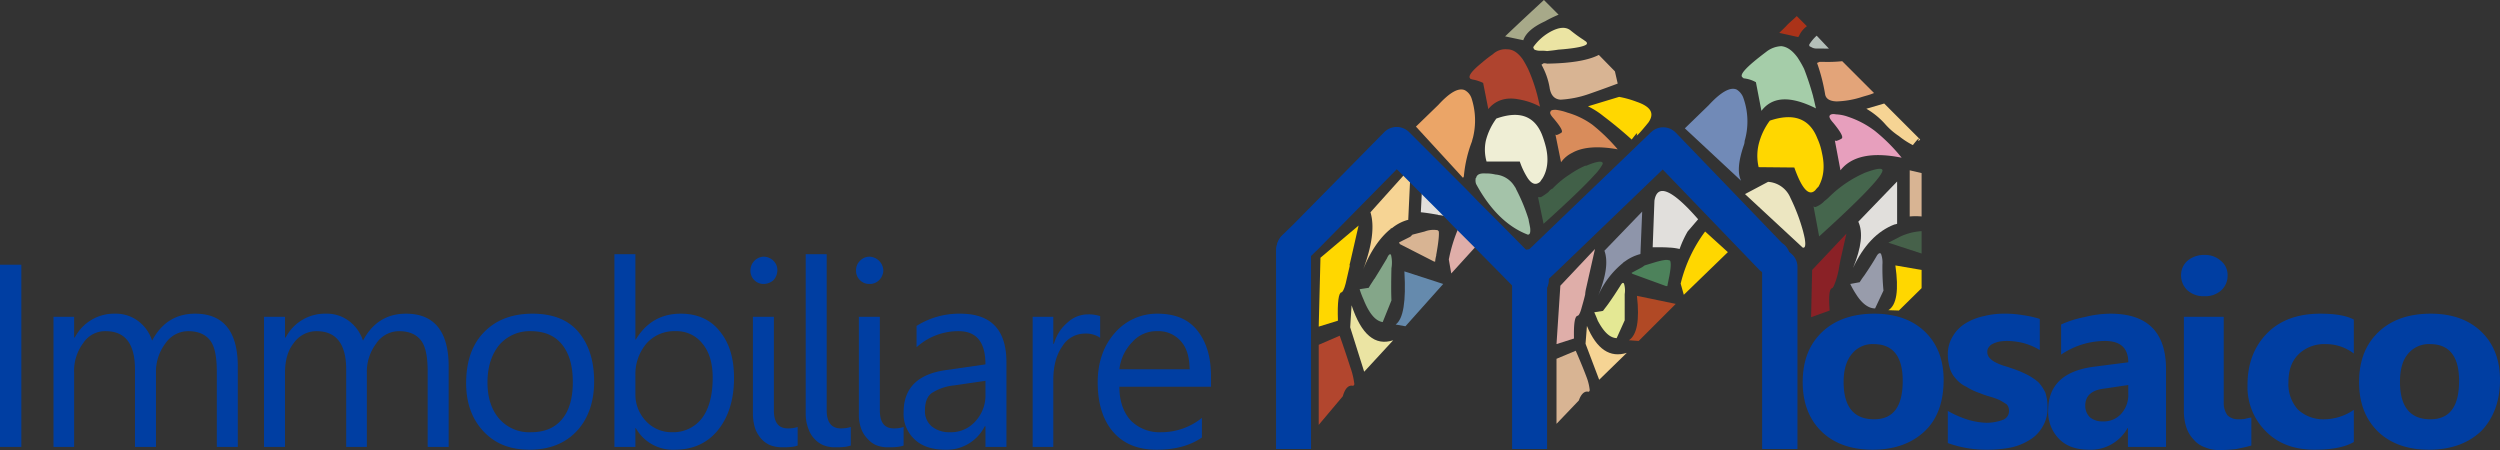 <svg xmlns="http://www.w3.org/2000/svg" viewBox="0 0 714.9 128.7"><rect x="0" y="0" width="714.9" height="128.7" fill="#333333" stroke="none"/><defs><style>.cls-1{fill:#003ea2;}.cls-2{fill:#e3a479;}.cls-3{fill:#b4bfb9;}.cls-4{fill:#ab3319;}.cls-5{fill:#a5cda9;}.cls-6{fill:gold;}.cls-7{fill:#718ab7;}.cls-8{fill:#e1dfdc;}.cls-9{fill:#ece6c1;}.cls-10{fill:#f6d494;}.cls-11{fill:#e79fbd;}.cls-12{fill:#45664d;}.cls-13{fill:#46614a;}.cls-14{fill:#d8b493;}.cls-15{fill:#989cab;}.cls-16{fill:#8a2126;}.cls-17{fill:#dfaea9;}.cls-18{fill:#a7a989;}.cls-19{fill:#ebe4a3;}.cls-20{fill:#af442f;}.cls-21{fill:#eba567;}.cls-22{fill:#efeed5;}.cls-23{fill:#a4c3a9;}.cls-24{fill:#d98c5b;}.cls-25{fill:#416048;}.cls-26{fill:#84a689;}.cls-27{fill:#b2462e;}.cls-28{fill:#8e95aa;}.cls-29{fill:#4d825b;}.cls-30{fill:#e4e894;}.cls-31{fill:#b14925;}.cls-32{fill:#658aad;}.cls-33{fill:none;stroke:#003ea2;stroke-linecap:round;stroke-linejoin:round;stroke-width:10px;}</style></defs><title>Tavola disegno 1</title><g id="Livello_1" data-name="Livello 1"><path class="cls-1" d="M714.9,108.6c0-5.7-1.8-10.3-5.3-13.7s-8.3-5.2-14.5-5.2-11.2,1.7-14.9,5.2-5.6,8.2-5.6,14.4c0,6,1.9,10.7,5.4,14.1s8.4,5.2,14.6,5.2,11.2-1.8,14.9-5.3C713,119.7,714.9,114.8,714.9,108.6Zm-28.6.6c0-3.4.7-6.1,2.2-7.9a7.69,7.69,0,0,1,6.4-2.9c5.5,0,8.3,3.5,8.3,10.5,0,7.4-2.7,11-8.2,11-5.8,0-8.7-3.6-8.7-10.7Z"/><path class="cls-1" d="M673.1,91.4c-2-1.1-5.1-1.7-9.6-1.7-6.3,0-11.4,1.8-15.1,5.5s-5.7,8.6-5.7,14.9a17.82,17.82,0,0,0,5.3,13.3c3.5,3.5,8.1,5.2,13.9,5.2,4.9,0,8.6-.7,11.2-2.2v-9.2a15.19,15.19,0,0,1-8.4,2.7,10.61,10.61,0,0,1-7.6-2.8,10.87,10.87,0,0,1-2.7-7.8c0-3.4.9-6,2.9-8a10.52,10.52,0,0,1,7.7-2.9,13.08,13.08,0,0,1,8.1,2.7Z"/><path class="cls-1" d="M641.9,119.8a12,12,0,0,1-1.9.1,4.42,4.42,0,0,1-3-1.1,5.83,5.83,0,0,1-1.1-3.7V90.6H624.5v27.1a15.27,15.27,0,0,0,.7,4.5,9.29,9.29,0,0,0,2.1,3.5,7.32,7.32,0,0,0,3.2,2.2,10.3,10.3,0,0,0,4.1.8,40.16,40.16,0,0,0,4.9-.3c1.5-.3,2.9-.6,4.3-1v-8A11.27,11.27,0,0,0,641.9,119.8Z"/><path class="cls-2" d="M526.8,17.5a39.74,39.74,0,0,1-5,.2h-1.5l-.7.3a51.49,51.49,0,0,1,2.3,8.9q.3,2,3.3,2.1a25.79,25.79,0,0,0,6.7-1.1c.6-.2,1.3-.4,2-.6a15.87,15.87,0,0,0,2-.7Z"/><path class="cls-3" d="M523,13.9l-3.5-3.7a11.72,11.72,0,0,0-2.1,2.5.52.52,0,0,0,.28.67l.12,0a2.75,2.75,0,0,0,1.8.5Z"/><path class="cls-4" d="M516.7,7.5l-2.9-2.9c-.8.8-1.8,1.6-2.7,2.5-.7.8-1.5,1.5-2.3,2.3l5.4,1.2c.1-.1.1-.2.2-.2A6.75,6.75,0,0,1,516.7,7.5Z"/><path class="cls-5" d="M514,16.4c-1.5-2-2.9-3-4.6-3.2a7.47,7.47,0,0,0-4.3,1.6c-5.7,4.3-8,6.7-6.7,7.4l.2.2a8.85,8.85,0,0,1,3.5,1.1v-.1l1.6,8.3c3.2-4.2,8.4-4.3,15.6-.7-.3-1.1-.5-2.3-.8-3.3v-.1a81.07,81.07,0,0,0-2.6-7.9A30,30,0,0,0,514,16.4Z"/><path class="cls-6" d="M506.1,34.5a18.89,18.89,0,0,0-3.2,6.8,14.27,14.27,0,0,0,0,6.5l10.2.1c2.2,6.2,4.2,8.3,6,6.5a7.75,7.75,0,0,1,.9-1c1.5-2.6,1.9-5.8,1-9.7a17.47,17.47,0,0,0-1.3-4.1C517.5,33.9,512.9,32.2,506.1,34.5Z"/><path class="cls-7" d="M498.9,40.3a20,20,0,0,0-.3-12.1,4.64,4.64,0,0,0-2-2.6c-1.8-.8-4.5.7-8,4.5l-6.8,6.6,16.1,15c-1.1-2.2-.8-5.5.7-10A4,4,0,0,0,498.9,40.3Z"/><path class="cls-8" d="M482.6,66.2l3-3.5c-7.5-8.6-11.7-10.3-12.5-5.3l-.5,13.3c2,0,3.5,0,4.8.1h.1a15.62,15.62,0,0,1,2.8.4A29.75,29.75,0,0,1,482.6,66.2Z"/><path class="cls-9" d="M516.1,68.3c-.1-.6-.3-1.4-.5-2.2a54,54,0,0,0-3.6-9.5,7.43,7.43,0,0,0-6.4-4.6L499,55.5l16.5,15.3C516.2,71,516.4,70.2,516.1,68.3Z"/><path class="cls-10" d="M547,41.5c1.4-1.8,2-2.3,1.6-1.5-.1.4,0,.4.5-.1L538.8,29.6l-5.1,1.5a21.75,21.75,0,0,1,5.3,4.3,19.34,19.34,0,0,0,4,3.5A23.44,23.44,0,0,0,547,41.5Z"/><path class="cls-11" d="M525,32.7c-1-.2-1.6,0-1.8.4s.2,1.1,1.1,2.1c2.2,2.7,3,4.2,2.2,4.5a5.11,5.11,0,0,1-1.4.6c-.1,0-.3-.1-.4-.1l1.6,8.5c3.2-4.1,9.1-5.3,17.5-3.6a50.06,50.06,0,0,0-7.7-7.7,26.48,26.48,0,0,0-7.6-4A11.59,11.59,0,0,0,525,32.7Z"/><path class="cls-12" d="M533.3,49.4a33.94,33.94,0,0,0-5,2.7,33.22,33.22,0,0,0-5.3,4.3,12.39,12.39,0,0,1-1.3,1.1,6.37,6.37,0,0,1-2.3,1.6.63.63,0,0,1-.4.1.76.76,0,0,1-.4-.2l1.6,8.6h0c11.5-10.4,17.6-16.7,18.1-18.7C538.5,47.9,536.8,48.1,533.3,49.4Z"/><path class="cls-8" d="M541.7,64.2c.3,0,.6-.2.8-.2V51.9L531.4,63.4q2.1,4.5-1.5,13.2C532.9,70.2,536.8,66.1,541.7,64.2Z"/><path class="cls-13" d="M549.5,66.1a16.68,16.68,0,0,0-6.2,1.6L540,69.4l9.5,3.1Z"/><path class="cls-14" d="M546.1,61.9a19.3,19.3,0,0,1,3.4,0V49.5l-3.4-.8Z"/><path class="cls-6" d="M549.5,82.4V77.2L542,75.9c1,7,.4,11.3-2,12.8l3,.1Z"/><path class="cls-15" d="M538.6,83.1a67.08,67.08,0,0,1-.3-7.5,7.11,7.11,0,0,0-.4-3c-.3-.4-.8-.2-1.3.7-.8,1.4-2,3.3-3.5,5.5a20.56,20.56,0,0,0-1.3,1.9l-2.7.5a26,26,0,0,0,1.7,3c1.7,2.7,3.6,4,5.4,4Z"/><path class="cls-16" d="M526,75.9c.1-.5.2-1.1.3-1.6l1.7-7.5-9.8,10.4-.3,13.5,5.3-1.9c-.3-4.1-.1-6.2.7-6.4.3-.1.6-.8,1.1-2.2A25.32,25.32,0,0,0,526,75.9Z"/><path class="cls-1" d="M557,101.5a13.92,13.92,0,0,0,.6,3.9,7.49,7.49,0,0,0,1.8,3,8.25,8.25,0,0,0,2.9,2.2,16.74,16.74,0,0,0,3.8,1.8,24.2,24.2,0,0,0,2.9,1,23.32,23.32,0,0,1,2.8,1c.7.4,1.4.8,2,1.2a2.63,2.63,0,0,1,.7,1.9,2.67,2.67,0,0,1-1.6,2.5,13.43,13.43,0,0,1-4.9.9,20.72,20.72,0,0,1-5.3-.9,28.1,28.1,0,0,1-5.7-2.5v9.2a32.58,32.58,0,0,0,11.4,1.9,35.41,35.41,0,0,0,6.5-.6,16.62,16.62,0,0,0,5.5-2.2,10.3,10.3,0,0,0,3.7-3.8,9.94,9.94,0,0,0,1.4-5.6,12.65,12.65,0,0,0-.6-4.1,12.09,12.09,0,0,0-2-3,16.94,16.94,0,0,0-3.3-2.2,32.49,32.49,0,0,0-4.1-1.7c-.9-.3-1.7-.6-2.5-.8a17.25,17.25,0,0,1-2.4-1,5.54,5.54,0,0,1-1.7-1.3,2.36,2.36,0,0,1-.6-1.7,1.85,1.85,0,0,1,.4-1.3,2.91,2.91,0,0,1,1.2-1,8.37,8.37,0,0,1,1.7-.6,14.75,14.75,0,0,1,2.2-.2,19.43,19.43,0,0,1,4.8.6,17.9,17.9,0,0,1,4.7,2V91.2a29.35,29.35,0,0,0-5-1.1,27.88,27.88,0,0,0-5-.4,23.34,23.34,0,0,0-6,.7,16.65,16.65,0,0,0-5.3,2.1,10.63,10.63,0,0,0-3.6,3.7A9.71,9.71,0,0,0,557,101.5Z"/><path class="cls-1" d="M555.8,108.6c0-5.7-1.8-10.3-5.3-13.7s-8.4-5.2-14.5-5.2-11.2,1.7-14.9,5.2-5.6,8.2-5.6,14.4c0,6,1.9,10.7,5.4,14.1s8.4,5.2,14.6,5.2,11.2-1.8,14.9-5.3S555.8,114.8,555.8,108.6Zm-26.3-7.3a7.49,7.49,0,0,1,6.3-2.9c5.5,0,8.3,3.5,8.3,10.5,0,7.4-2.7,11-8.2,11-5.8,0-8.7-3.6-8.7-10.7C527.2,105.8,528,103.1,529.5,101.3Z"/><path class="cls-1" d="M514,76.3a4.83,4.83,0,0,0-1.5-3.5,4.88,4.88,0,0,0-3.6-1.5,3.58,3.58,0,0,0-1.7.4c-.4.1.4,1.7,2.4,4.6-1.2-1.1-2.1-2-2.7-2.6l-.3-.1c-.4-.5-.7-.8-.8-.8a.3.3,0,0,0-.2-.1l-.1.1h-.1a.37.37,0,0,1-.1.3c-.2.1-.4.4-.6.6a5,5,0,0,0-.8,2.6v52.1H514Z"/><path class="cls-8" d="M406.9,48v.8l9,9v-.3Z"/><path class="cls-8" d="M414.1,62.2a19.58,19.58,0,0,1,1.8-4.4l-9-9-.6,11.9c2,.2,3.6.5,4.8.7.1,0,.1,0,.2.1A7.18,7.18,0,0,1,414.1,62.2Z"/><path class="cls-17" d="M419.1,60.9c-.1,0-.1,0-.1.1l6.1,6.1,2.4-2.7-6.1-7.7A29,29,0,0,0,419.1,60.9Z"/><path class="cls-17" d="M425.1,67.1,419,61a23.34,23.34,0,0,0-1.8,3.9,43.82,43.82,0,0,0-2.9,9.3l.7,4Z"/><path class="cls-1" d="M369.9,66.2a4.59,4.59,0,0,0-3.5,1.6,5.54,5.54,0,0,0-1.5,3.8v56.8h10V71.6a5.54,5.54,0,0,0-1.5-3.8v-.1l-3.3,3.2,3.3-3.2h-.1c0-.1,0-.1-.1-.1a1.33,1.33,0,0,0-.6-.5c-.2-.2-.3-.3-.5-.3s-.2-.1-.3-.2a3.86,3.86,0,0,0-1.7-.4Z"/><path class="cls-1" d="M441.8,73.9a5.43,5.43,0,0,0-.8-1.1,4.88,4.88,0,0,0-3.6-1.5,4.71,4.71,0,0,0-3.3,1.4.35.35,0,0,1-.2.1,4.92,4.92,0,0,0-1.1,1.8c-.1.1-.1.1-.1.2l5.2,5.3-5.2-5.3a7.67,7.67,0,0,0-.3,1.5v52.1h10V76.3a7.57,7.57,0,0,0-.1-1.5,4.4,4.4,0,0,1-.5-.9l-3.5,3.3Z"/><path class="cls-6" d="M480.6,81.1l.9,3.2,12.6-12.2-6.5-5.9A41.37,41.37,0,0,0,480.6,81.1Z"/><path class="cls-1" d="M637,78.7a5.15,5.15,0,0,0-1.9-4.1,6.75,6.75,0,0,0-4.7-1.7,7.29,7.29,0,0,0-4.9,1.7,5.39,5.39,0,0,0-1.8,4.1,5.82,5.82,0,0,0,1.8,4.3,6.83,6.83,0,0,0,4.9,1.7,6.72,6.72,0,0,0,4.7-1.6A5.59,5.59,0,0,0,637,78.7Z"/><path class="cls-1" d="M602,97.5c4.4,0,6.6,2.1,6.6,6.1l-10.1,1.3c-8.5,1.2-12.8,5.3-12.8,12.5a10.92,10.92,0,0,0,3.2,8.2c2,2,4.8,3,8.5,3a12,12,0,0,0,11-6.2h.1v5.4h10.9V105.6q0-15.9-15.9-15.9a30.64,30.64,0,0,0-7.5,1,28.35,28.35,0,0,0-6.6,2.1v8.6A22.48,22.48,0,0,1,602,97.5Zm6.6,12.6v2.5a8,8,0,0,1-2,5.7,6.65,6.65,0,0,1-5.3,2.2,5.51,5.51,0,0,1-3.7-1.2,4.66,4.66,0,0,1-1.3-3.3c0-2.8,1.8-4.5,5.6-4.9Z"/><path class="cls-18" d="M445.7,4.2,441.5,0c-2.9,2.7-6.6,6.1-11.1,10.4l5.2,1.1c.7-2,2.7-3.8,6.2-5.4A35.1,35.1,0,0,1,445.7,4.2Z"/><path class="cls-14" d="M442.4,18.2a3.07,3.07,0,0,0-1-.1l-.6.4a20.28,20.28,0,0,1,2.3,6.4c.3,2.2,1.3,3.5,3.2,3.6a29.53,29.53,0,0,0,8-1.6c2.3-.8,5.1-1.8,8.3-3l-.8-3.5-4.6-4.7C454.1,17.3,449.1,18.1,442.4,18.2Z"/><path class="cls-19" d="M443.5,9a14.68,14.68,0,0,0-5,4.4c-.1.3.1.5.3.8a4.27,4.27,0,0,0,2,.3,10.66,10.66,0,0,1,1.6.1c.9-.1,2-.2,3.2-.4,5.5-.4,8.3-1.1,8.2-1.8,0-.3-.2-.5-.7-.8l-.1-.1a40.73,40.73,0,0,1-4-2.9C447.6,7.6,445.8,7.8,443.5,9Z"/><path class="cls-20" d="M435.4,16.9c-1.4-1.9-2.8-2.8-4.4-2.8a5.29,5.29,0,0,0-4.1,1.4,34.19,34.19,0,0,0-3.1,2.4c-3.2,2.6-4.2,4.1-3.2,4.7a.47.47,0,0,1,.3.1,11.91,11.91,0,0,1,3.2,1v-.1l1.5,7.6c2-2.5,5-3.5,8.6-2.8a19.77,19.77,0,0,1,6.2,2.1c-.3-1.1-.5-2.1-.7-2.9a47.65,47.65,0,0,0-2.6-7.6A28.25,28.25,0,0,0,435.4,16.9Z"/><path class="cls-21" d="M420.8,28.1a4.12,4.12,0,0,0-1.9-2.3c-1.8-.8-4.3.6-7.6,4.2l-6.4,6.2,13.5,14.7c0-.1,0-.2.2-.4a36.54,36.54,0,0,1,2.3-10c.1-.4.2-.8.3-1.1A20.49,20.49,0,0,0,420.8,28.1Z"/><path class="cls-22" d="M427.9,33.9a18.13,18.13,0,0,0-3,6.3,12.31,12.31,0,0,0,.2,6h9.5a21.85,21.85,0,0,0,2.3,4.8c1.2,1.7,2.3,2,3.5,1,.2-.3.4-.6.7-1,1.4-2.3,1.8-5.3,1-8.8a28.39,28.39,0,0,0-1.2-3.8C438.7,33.1,434.4,31.6,427.9,33.9Z"/><path class="cls-14" d="M403.9,67.1l-.6.6-3.2,1.6v.1l.2.4,9.8,5h.3a8.19,8.19,0,0,1,.3-1.7v-.2c.7-3.8.9-6.2.7-6.8-.2-.2-.3-.3-.5-.3a7,7,0,0,0-3.5.4Z"/><path class="cls-10" d="M402.5,62.9h.2l.7-15L391.9,60.7c1.2,4,.5,9.4-2.1,16.4,2.1-5.3,4.8-9.1,7.7-11.5.1,0,.1,0,.1-.1s.2-.2.5-.3h0A12.29,12.29,0,0,1,402.5,62.9Z"/><path class="cls-23" d="M433.1,53.3a7.05,7.05,0,0,0-5.5-3.4,11,11,0,0,0-2.8-.3c-1.6-.1-2.5.3-2.7,1.3-.1,0-.2,0-.1.1a3,3,0,0,0,.1,1.6c4,7.4,9,12.3,14.8,14.5.5,0,.7-.4.7-1.2a4.51,4.51,0,0,0-.1-1.1c-.1-.6-.3-1.4-.4-2.1a51.17,51.17,0,0,0-3.5-8.5A3.45,3.45,0,0,0,433.1,53.3Z"/><path class="cls-6" d="M468,29.1a27.9,27.9,0,0,0-5-1.4l-8.9,2.7a22.76,22.76,0,0,1,4.4,2.8c2.1,1.6,4.9,3.8,8.1,6.7,1.3-1.7,1.7-2.2,1.5-1.4-.4.8.7-.3,3.3-3.5C473.2,32.4,472.1,30.5,468,29.1Z"/><path class="cls-24" d="M444.9,31.4c-.9,0-1.4.1-1.5.5-.3.4,0,1,.9,2,2.1,2.5,2.8,3.8,2.1,4.1a5.39,5.39,0,0,1-1.2.6c-.2,0-.3-.1-.4-.1l1.6,7.9a8.37,8.37,0,0,1,3.2-2.7c3-1.7,7.4-2,13-1a52.36,52.36,0,0,0-7.2-7,22.71,22.71,0,0,0-7.2-3.5A15,15,0,0,0,444.9,31.4Z"/><path class="cls-25" d="M453.3,47.4a25.82,25.82,0,0,0-4.3,2.4,26.27,26.27,0,0,0-5,4.1,3.06,3.06,0,0,0-1.2,1,16.41,16.41,0,0,1-2.2,1.5c-.2-.1-.3,0-.4,0-.3,0-.3,0-.4-.1l1.6,7.7c7-6.3,11.9-11,14.5-13.9a13.68,13.68,0,0,0,2.4-3.2c.2-1-1.4-.9-4.7.5Z"/><path class="cls-26" d="M393,79.8c-.1,0-.1,0-.1.1-.5.8-1,1.5-1.5,2.4l-2.6.4a24.7,24.7,0,0,0,1.1,2.9c1.6,4,3.4,6.2,5.5,6.5l2.5-6.2c-.1-2.1-.1-5.2,0-9.2a9.4,9.4,0,0,0-.1-3.7c-.2-.6-.7-.3-1.2.9C395.7,75.4,394.5,77.4,393,79.8Z"/><path class="cls-6" d="M386,75.9c-.1,0-.1,0-.1-.1.2-.6.3-1.4.5-2.1l2.1-9.2-10.9,9.2-.5,19.7,5.5-1.7c-.2-5.3.2-8,1-8.1.3,0,.8-.9,1.2-2.5C385.1,79.8,385.5,78.1,386,75.9Z"/><path class="cls-19" d="M386.5,87.3l-.4,6.3,4,12.7,8.3-9C393.2,99,389.3,95.7,386.5,87.3Z"/><path class="cls-27" d="M386.1,104.9c-.7-2.2-1.7-5.2-3-8.9l-6,2.6v22.9l6.9-8.2c.6-2.2,1.6-3.2,2.8-3,.1.1.3,0,.5-.4A22.64,22.64,0,0,0,386.1,104.9Z"/><path class="cls-1" d="M346.3,107.6c0-5.7-1.4-10-4-13.2s-6.4-4.7-11.3-4.7a15.9,15.9,0,0,0-12.2,5.5c-3.2,3.6-4.9,8.4-4.9,14.1,0,6.1,1.5,10.9,4.5,14.3s7.1,5,12.4,5,9.6-1.2,12.9-3.5v-5.6a18.47,18.47,0,0,1-11.6,4.1,11.63,11.63,0,0,1-8.7-3.3c-2.1-2.3-3.3-5.5-3.3-9.7h26.2Zm-26.2-2a13.28,13.28,0,0,1,3.7-7.8,9.19,9.19,0,0,1,7.1-3.1,8.48,8.48,0,0,1,6.8,2.9c1.7,1.9,2.4,4.5,2.5,8Z"/><path class="cls-28" d="M468.9,72.7a.3.3,0,0,0,.2-.1l.5-12.1L458.8,71.7c1.1,3,.5,7.4-1.9,13.1a24.71,24.71,0,0,1,7.2-9.6c0-.1,0-.1.1-.1a1.31,1.31,0,0,1,.4-.3h0A13,13,0,0,1,468.9,72.7Z"/><path class="cls-29" d="M470.3,75.9l-.7.5-3,1.6v.1l.2.2,9.6,3.5h.4q.15-.9.3-1.5v-.1c.7-3.1.8-5,.5-5.6a.59.59,0,0,0-.5-.2c-.5-.2-1.7,0-3.5.5Z"/><path class="cls-30" d="M459.9,86.9c-.5.7-1,1.3-1.5,2l-2.5.4c.4.9.7,1.6,1,2.4,1.7,3.2,3.4,4.9,5.4,5l2.3-5.1V84.1a6.77,6.77,0,0,0-.2-3c-.3-.4-.6-.2-1.1.7-.9,1.4-1.9,3-3.4,5.1Z"/><path class="cls-17" d="M453.3,84.2v-.1a10.91,10.91,0,0,1,.3-1.8l2.5-11.1-9.9,10.5-1.1,16.7,5-1.6c-.1-4.1.2-6.3,1-6.5.3,0,.7-.6,1.1-2C452.5,87.2,452.9,85.9,453.3,84.2Z"/><path class="cls-14" d="M454.6,111.6a14.59,14.59,0,0,0-1-4c-.7-1.9-1.7-4.3-3-7.3l-5.5,2.3v18.6l6.4-6.7c.6-1.8,1.6-2.7,2.6-2.5C454.4,112.1,454.5,111.9,454.6,111.6Z"/><path class="cls-31" d="M465.8,97.3l2.8.2,10.6-10.6-11.1-2.3C468.9,91.6,468.1,95.8,465.8,97.3Z"/><path class="cls-10" d="M457.3,108.6l7.9-7.7c-4.8,1.5-8.6-1-11.4-7.7l-.4,5.1Z"/><path class="cls-32" d="M399.1,92.8l2.8.5,10.8-12.1-11.1-3.6C402.1,86.2,401.3,91.2,399.1,92.8Z"/><path class="cls-1" d="M215.7,80.1a3.63,3.63,0,0,0,2.6,1.1,4.36,4.36,0,0,0,2.9-1.1,4.31,4.31,0,0,0,1.1-2.8,3.7,3.7,0,0,0-1.1-2.7,4,4,0,0,0-2.9-1.2,3.94,3.94,0,0,0-3.7,3.9A3.66,3.66,0,0,0,215.7,80.1Z"/><path class="cls-1" d="M221.3,90.6h-6v27.8a14.28,14.28,0,0,0,.7,4.3,9.47,9.47,0,0,0,1.8,2.9,7,7,0,0,0,2.7,1.8,9.48,9.48,0,0,0,3.3.5,19,19,0,0,0,2.5-.1,5.87,5.87,0,0,0,1.8-.4v-5.3a8.29,8.29,0,0,1-2.8.4c-2.7,0-4-1.7-4-5.2Z"/><path class="cls-1" d="M209.9,108.1c0-5.6-1.3-10-4.1-13.4-2.6-3.3-6.4-5-11.1-5-5.7,0-9.9,2.5-12.9,7.4h-.1V72.7h-6v55.1h6v-5.4h.1a12.16,12.16,0,0,0,11.1,6.2c5.3,0,9.4-1.9,12.4-5.6S209.9,114.3,209.9,108.1Zm-9-9.8c1.9,2.3,2.9,5.5,2.9,9.7,0,4.9-1,8.8-3,11.5a10.33,10.33,0,0,1-8.5,4.1,10,10,0,0,1-7.6-3.2,11,11,0,0,1-3-7.8v-5.2a13.57,13.57,0,0,1,3.1-9.1,10.59,10.59,0,0,1,8.4-3.6A9.36,9.36,0,0,1,200.9,98.3Z"/><path class="cls-1" d="M230.4,72.7v45.7a11.92,11.92,0,0,0,.8,4.3,7.87,7.87,0,0,0,1.8,2.9,7,7,0,0,0,2.7,1.8,8.63,8.63,0,0,0,3.3.5,17.52,17.52,0,0,0,2.4-.1,7.66,7.66,0,0,0,1.9-.4v-5.3a9.2,9.2,0,0,1-2.9.4c-2.6,0-4-1.7-4-5.2V72.7Z"/><path class="cls-1" d="M169.9,109.1c0-6.1-1.6-10.8-4.6-14.3s-7.5-5.1-13-5.1c-5.9,0-10.5,1.8-13.9,5.3s-5.1,8.3-5.1,14.6c0,5.7,1.7,10.3,5,13.8s7.6,5.2,13.1,5.2c5.7,0,10.2-1.8,13.5-5.3S169.9,114.9,169.9,109.1Zm-9.2-10.6c2.1,2.6,3.1,6.1,3.1,10.8,0,4.5-1,8.1-3.1,10.6s-5,3.7-8.9,3.7a11.37,11.37,0,0,1-9-3.8c-2.2-2.5-3.4-6-3.4-10.4,0-4.6,1.2-8.1,3.4-10.8a11.5,11.5,0,0,1,9-3.9C155.7,94.7,158.7,96,160.7,98.5Z"/><path class="cls-1" d="M301.2,90.6h-5.9v37.2h5.9v-19c0-4.2.9-7.4,2.6-9.8a7.52,7.52,0,0,1,6.3-3.6,7.11,7.11,0,0,1,4.5,1.2V90.4a10.38,10.38,0,0,0-3.5-.5,8.55,8.55,0,0,0-5.8,2.3,12,12,0,0,0-3.9,6.1h-.2Z"/><path class="cls-1" d="M274.6,89.7a22.82,22.82,0,0,0-12.5,3.5v6.1a17.74,17.74,0,0,1,12-4.6c5.2,0,7.7,3.2,7.7,9.5l-11.1,1.6c-8.2,1.1-12.3,5.1-12.3,12.1a9.84,9.84,0,0,0,3.2,7.8c2,1.9,5,2.9,8.7,2.9a12.16,12.16,0,0,0,11.3-6.7h.2v5.9h6V103.6C287.8,94.3,283.4,89.7,274.6,89.7Zm7.2,19.2v3.7a10.87,10.87,0,0,1-2.9,7.9,9.3,9.3,0,0,1-7.3,3.1,7.9,7.9,0,0,1-5.2-1.7,5.67,5.67,0,0,1-1.9-4.5q0-3.75,2.1-5.1a14.45,14.45,0,0,1,6.3-2.1Z"/><path class="cls-1" d="M244.8,77.3a3.76,3.76,0,0,0,3.61,3.9h.29a3.7,3.7,0,0,0,2.7-1.1,4,4,0,0,0,1.2-2.8,4.12,4.12,0,0,0-3.9-3.9,3.76,3.76,0,0,0-2.8,1.2A3.7,3.7,0,0,0,244.8,77.3Z"/><path class="cls-1" d="M251.6,90.6h-6v27.8a11.69,11.69,0,0,0,.7,4.3,8.25,8.25,0,0,0,1.9,2.9,6.73,6.73,0,0,0,2.6,1.8,9.15,9.15,0,0,0,3.4.5,19.27,19.27,0,0,0,2.4-.1,6.91,6.91,0,0,0,1.8-.4v-5.3a8.29,8.29,0,0,1-2.8.4c-2.7,0-4-1.7-4-5.2Z"/><path class="cls-1" d="M68,104.8c0-10-4.1-15.1-12.2-15.1-5.5,0-9.6,2.6-12.3,7.7a11.38,11.38,0,0,0-4-5.6,10.59,10.59,0,0,0-6.6-2.1,12.64,12.64,0,0,0-11.5,6.8h-.2V90.6H15.3v37.2h5.9V106.6a13.23,13.23,0,0,1,2.6-8.5,7.46,7.46,0,0,1,6.4-3.4c5.7,0,8.4,3.7,8.4,11v22.1h6V106.6a13.46,13.46,0,0,1,2.7-8.4,7.87,7.87,0,0,1,6.5-3.5c3,0,5.1,1,6.4,2.8s1.8,4.8,1.8,8.9v21.4h6Z"/><path class="cls-1" d="M6.1,75.7H0v52.1H6.1Z"/><path class="cls-1" d="M128.3,104.8c0-10-4.1-15.1-12.2-15.1-5.5,0-9.6,2.6-12.3,7.7a11.38,11.38,0,0,0-4-5.6,10.45,10.45,0,0,0-6.6-2.1,12.64,12.64,0,0,0-11.5,6.8h-.2V90.6h-6v37.2h6V106.6c0-3.5.8-6.4,2.5-8.5a7.92,7.92,0,0,1,6.5-3.4c5.7,0,8.5,3.7,8.5,11v22.1h5.9V106.6a13.46,13.46,0,0,1,2.7-8.4,7.87,7.87,0,0,1,6.5-3.5c3,0,5.1,1,6.4,2.8s1.8,4.8,1.8,8.9v21.4h6Z"/><polyline class="cls-33" points="437.9 80.1 432.7 74.8 425.1 67.1 419 61 415.9 57.8 406.9 48.8 399.4 41.3 373.4 67.7 370.1 70.9"/><polyline class="cls-33" points="438.3 77.2 441.8 73.9 475.6 41.4 506.6 73.6 506.9 73.7"/></g></svg>